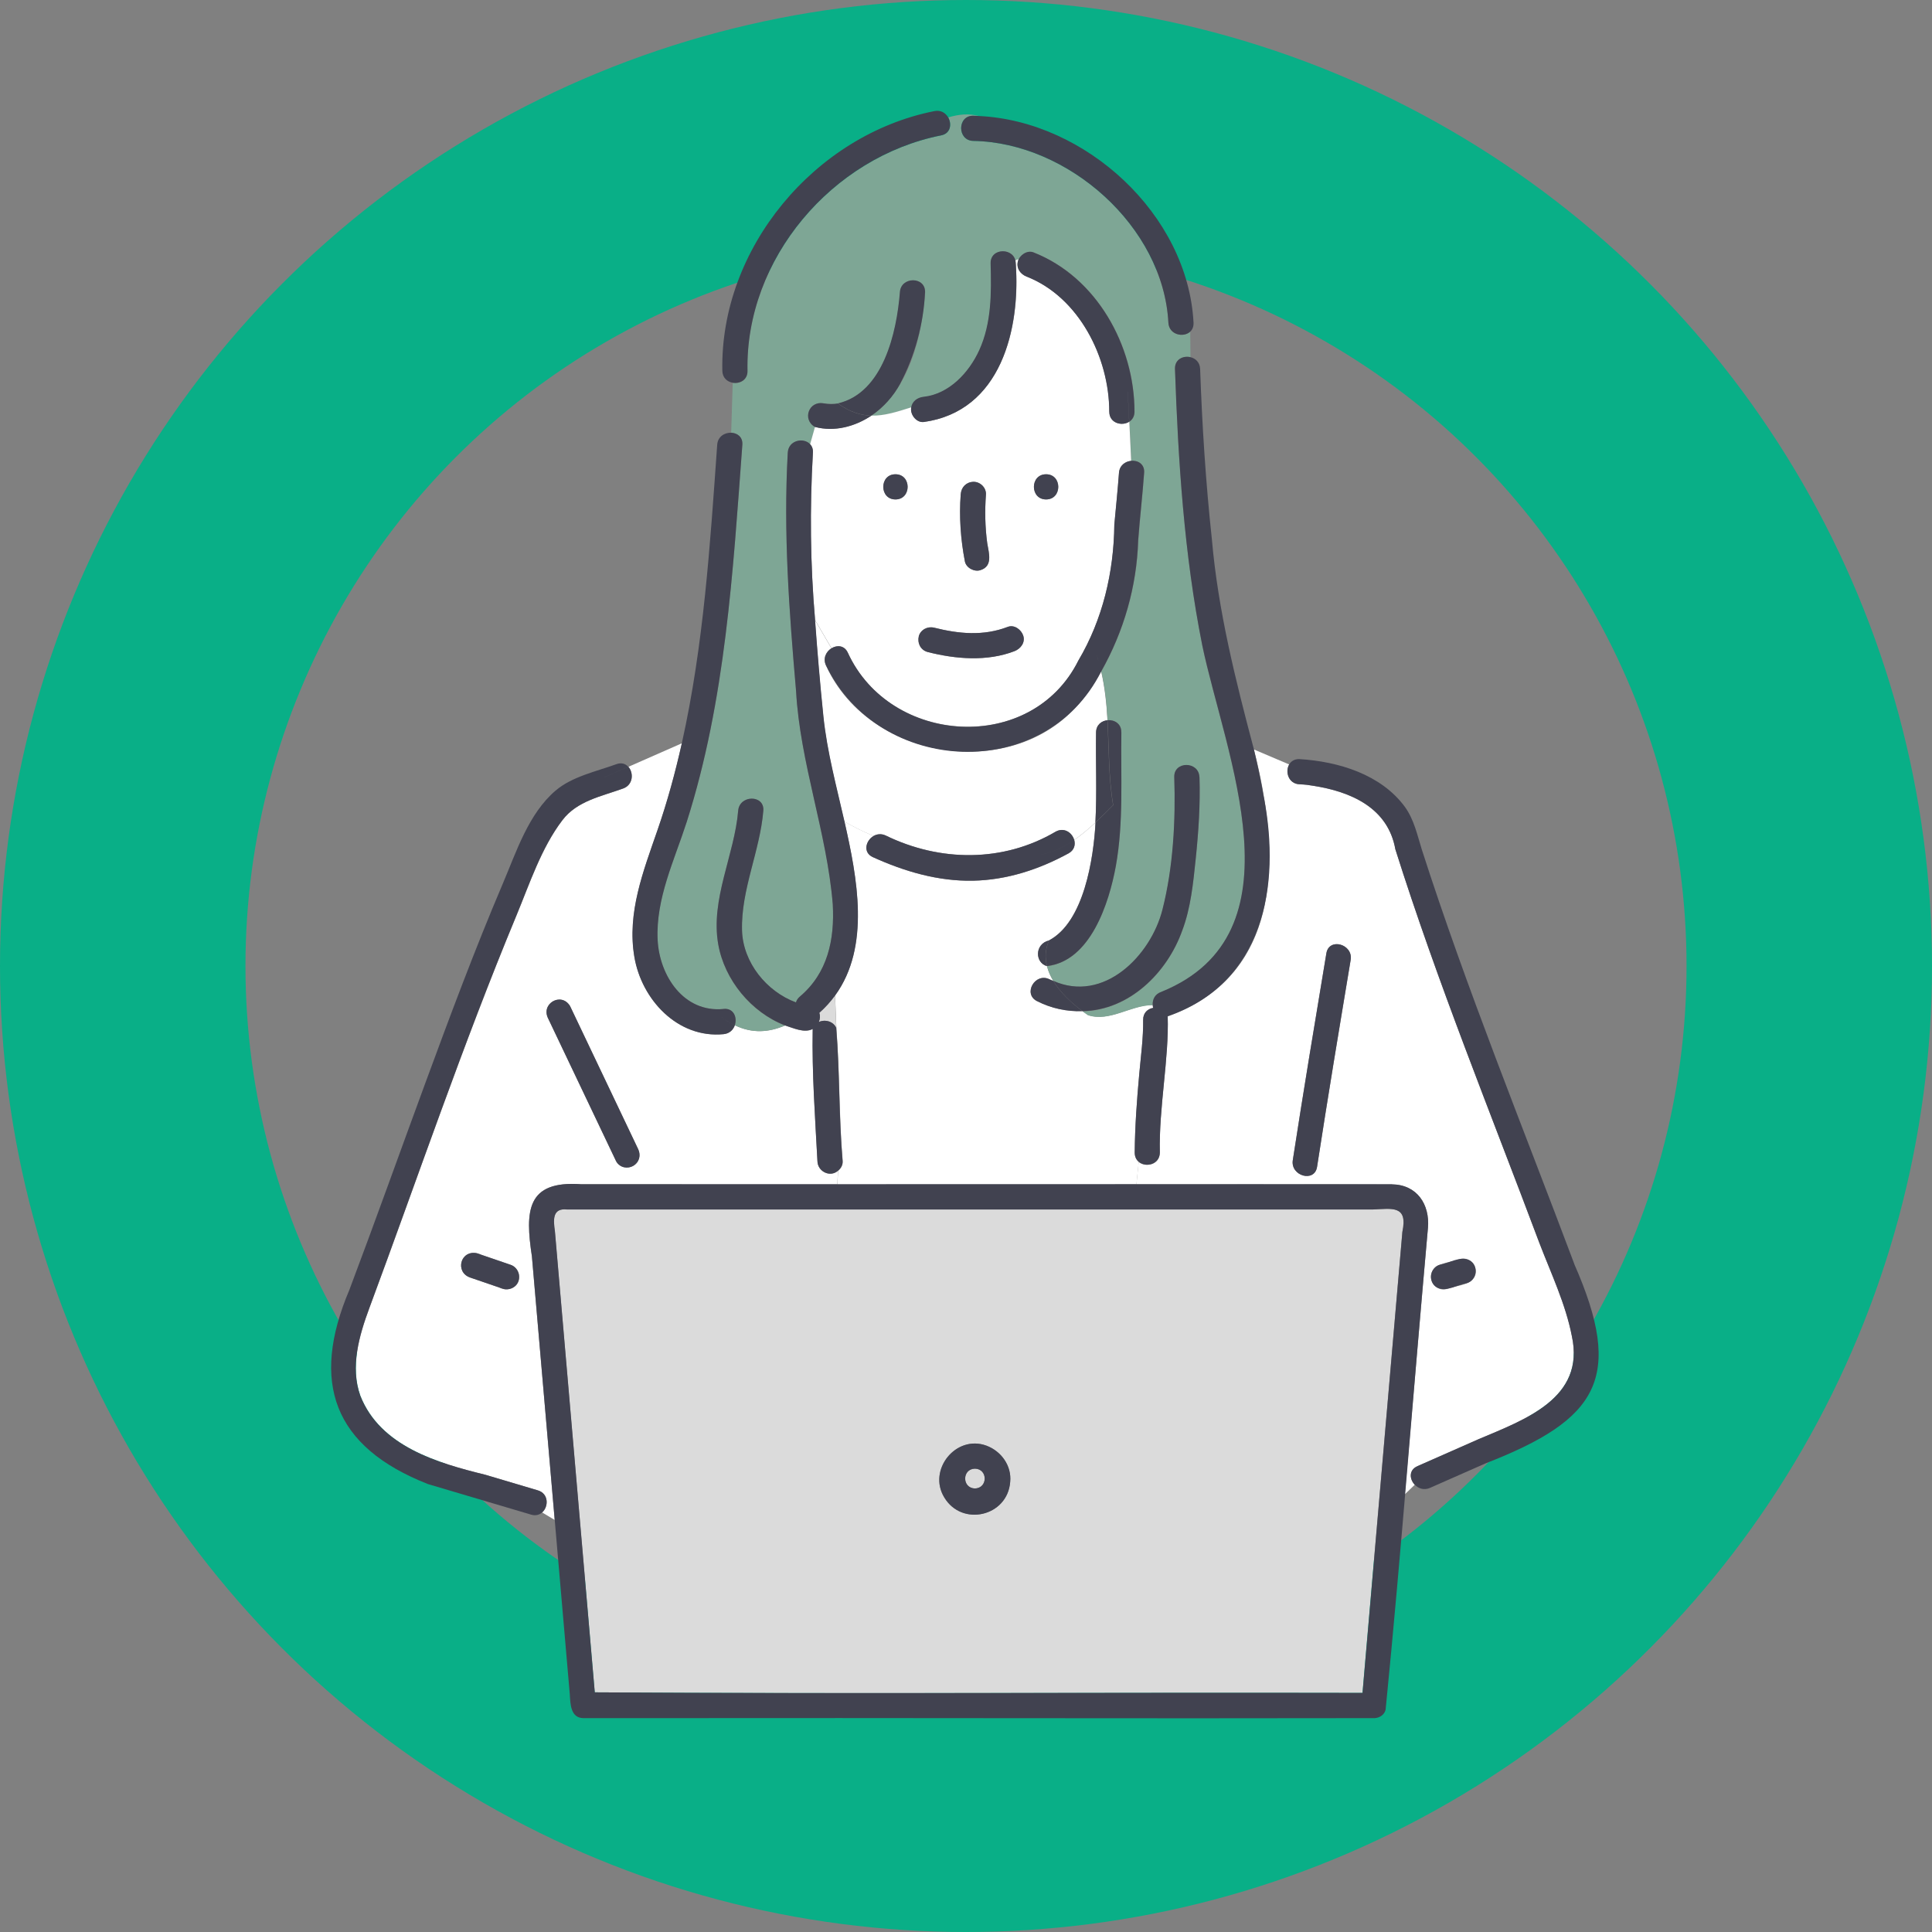 <svg width="244" height="244" viewBox="0 0 244 244" fill="none" xmlns="http://www.w3.org/2000/svg">
<rect x="0" y="0" width="244" height="244" fill="#808080" stroke="none"/>
<circle cx="122" cy="122" r="106.5" stroke="#09AF87" stroke-width="31"/>
<g clip-path="url(#clip0_1489_1855)">
<path d="M103.245 146.661C102.95 141.108 102.534 135.516 102.646 129.964C101.58 130.522 100.21 129.842 99.144 129.517C97.155 130.36 95.074 130.573 92.811 129.487C92.618 130.055 92.141 130.532 91.4 130.613C85.594 131.192 81.026 126.239 80.123 120.849C79.179 115.277 81.26 110.009 83.046 104.843C84.284 101.249 85.289 97.575 86.122 93.87L79.362 96.844C80.042 97.595 79.991 99.118 78.712 99.585C75.941 100.59 72.886 101.148 71.029 103.594C68.359 107.106 66.897 111.623 65.213 115.662C58.453 131.933 52.789 148.67 46.658 165.184C45.369 168.656 44.212 172.645 45.511 176.278C48.029 182.673 55.266 184.774 61.305 186.256C63.518 186.915 65.72 187.565 67.933 188.225C69.323 188.641 69.303 190.295 68.471 191.016L70.054 191.96C69.09 180.866 68.136 169.772 67.172 158.678C66.329 152.994 66.431 149.066 73.394 149.563H105.752L105.833 147.868C104.818 148.751 103.265 147.939 103.245 146.65V146.661ZM65.527 161.672C65.253 162.748 63.974 163.104 63.051 162.606C61.833 162.19 60.605 161.764 59.386 161.348C58.544 161.053 58.077 160.272 58.28 159.389C58.554 158.313 59.833 157.957 60.757 158.455C61.975 158.871 63.203 159.297 64.421 159.713C65.263 160.008 65.73 160.789 65.527 161.672ZM79.991 147.239C79.291 147.645 78.184 147.442 77.819 146.671C77.464 145.92 77.098 145.158 76.743 144.407C74.236 139.15 71.739 133.892 69.232 128.634C68.268 126.756 70.876 125.254 71.972 127.03C74.835 133.039 77.697 139.058 80.559 145.067C80.935 145.849 80.783 146.782 79.991 147.239Z" fill="white"/>
<path d="M145.57 126.919C142.85 126.909 140.13 129.101 137.399 128.187C137.176 128.035 136.943 127.873 136.709 127.7C134.75 127.771 132.771 127.355 130.964 126.432C129.137 125.498 130.751 122.757 132.568 123.691C132.72 123.772 132.873 123.813 133.025 123.884C132.659 123.285 132.385 122.666 132.223 122.016C130.69 121.58 130.66 119.225 132.487 118.768C132.659 118.383 132.873 117.987 133.167 117.591C132.873 117.987 132.659 118.372 132.487 118.768C136.892 116.434 138.1 108.446 138.354 103.878C137.481 104.69 136.598 105.441 135.674 106.081C135.846 106.69 135.674 107.38 134.953 107.776C131.228 109.816 127.158 111.146 122.895 111.227C118.48 111.318 114.237 110.07 110.248 108.253C108.949 107.664 109.345 106.162 110.329 105.583C109.061 105.045 107.832 104.426 106.645 103.756C108.249 110.851 109.944 119.55 105.468 125.721L105.63 129.852C106.066 135.404 105.955 141.078 106.432 146.66C106.462 147.148 106.208 147.584 105.843 147.878L105.762 149.574H143.53L143.814 146.742C143.51 146.488 143.307 146.102 143.307 145.574C143.337 142.245 143.581 138.926 143.885 135.607C144.088 133.354 144.403 131.08 144.372 128.817C144.362 127.924 144.961 127.416 145.641 127.304C145.611 127.183 145.59 127.051 145.58 126.919H145.57Z" fill="white"/>
<path d="M103.468 127.913C103.6 128.269 103.57 128.685 103.407 129.071C104.179 128.715 105.265 128.979 105.62 129.852L105.457 125.721C104.889 126.492 104.239 127.233 103.458 127.924L103.468 127.913Z" fill="#DBDBDB"/>
<path d="M179.004 185.18C181.582 184.043 184.161 182.906 186.739 181.769C192.575 179.283 200.228 176.613 198.523 168.747C197.741 164.707 195.874 160.799 194.412 156.963C188.221 140.449 181.542 124.087 176.233 107.268C175.31 102.041 170.61 99.971 165.83 99.24C165.302 99.148 164.865 99.088 164.135 99.057C162.724 98.996 162.287 97.463 162.825 96.55L158.359 94.652C161.658 107.482 162.318 123.021 147.468 128.37C147.641 133.74 146.342 139.89 146.474 145.585C146.453 147.107 144.697 147.493 143.804 146.752L143.52 149.584C154.279 149.614 165.038 149.523 175.797 149.584C178.954 149.614 180.598 152.121 180.334 155.085C179.36 166.301 178.395 177.506 177.421 188.722L178.669 187.524C178.02 186.824 177.908 185.687 179.004 185.2V185.18ZM170.58 121.235C169.128 129.943 167.687 138.652 166.337 147.371C166.022 149.391 162.967 148.528 163.272 146.529C164.612 137.8 166.063 129.091 167.514 120.392C167.849 118.372 170.915 119.235 170.58 121.235ZM180.933 160.454C181.684 159.378 183.247 159.48 184.374 159.013C185.703 158.607 186.901 160.18 186.17 161.348C185.419 162.423 183.856 162.322 182.729 162.789C181.4 163.195 180.202 161.622 180.933 160.454Z" fill="white"/>
<path d="M137.166 87.719C129.137 99.037 109.913 96.448 104.31 84.035C103.894 83.132 104.331 82.289 105.001 81.873L102.92 78.3C103.214 82.37 103.559 86.441 103.976 90.49C104.432 94.977 105.64 99.362 106.635 103.756C107.812 104.437 109.051 105.046 110.319 105.583C110.746 105.33 111.284 105.259 111.842 105.512C118.703 108.862 126.691 108.953 133.339 105.025C134.405 104.437 135.41 105.177 135.664 106.081C136.587 105.441 137.481 104.69 138.343 103.878C138.546 100.092 138.364 96.266 138.425 92.49C138.445 91.546 139.135 91.038 139.866 90.968C139.754 88.917 139.541 86.857 139.074 84.806C138.496 85.821 137.866 86.806 137.176 87.73L137.166 87.719Z" fill="white"/>
<path d="M151.833 81.477C149.549 70.038 148.798 58.234 148.392 46.602C148.351 45.394 149.437 44.907 150.351 45.12L150.32 41.882C149.478 42.674 147.641 42.298 147.56 40.755C146.92 28.586 134.882 18.009 122.926 17.796C120.875 17.756 120.875 14.579 122.926 14.619C123.149 14.619 123.382 14.639 123.606 14.65C122.398 14.315 121.129 14.416 119.749 14.832C120.236 15.665 120.063 16.862 118.855 17.106C105.092 19.836 94.11 32.717 94.404 46.845C94.424 48.002 93.419 48.51 92.537 48.348L92.344 54.651C93.115 54.681 93.826 55.179 93.754 56.173C92.567 72.17 91.633 88.42 86.731 103.797C85.178 108.628 82.803 113.5 83.056 118.697C83.28 123.234 86.355 127.924 91.389 127.426C92.679 127.304 93.135 128.512 92.8 129.487C95.064 130.573 97.145 130.36 99.134 129.517C94.861 127.873 91.501 123.772 90.71 119.286C89.705 113.582 92.75 108.009 93.227 102.407C93.399 100.377 96.576 100.366 96.404 102.407C95.977 107.481 93.562 112.404 93.714 117.52C93.826 121.57 96.789 125.224 100.525 126.614C100.596 126.361 100.738 126.107 101.012 125.883C104.544 122.91 105.417 118.677 105.173 114.231C104.432 105.106 101.052 96.428 100.545 87.263C99.672 77.204 98.931 67.277 99.499 57.178C99.591 55.595 101.509 55.25 102.321 56.112L102.94 53.92C102.28 53.605 101.935 52.743 102.128 52.062C102.656 50.276 104.554 51.261 105.833 50.966C105.762 50.916 105.701 50.885 105.63 50.834C105.701 50.885 105.762 50.926 105.833 50.966C111.558 49.627 113.263 42.024 113.669 36.949C113.76 34.909 116.937 34.899 116.846 36.949C116.419 42.522 114.866 49.129 110.066 52.509C111.73 52.55 113.354 52.022 115.1 51.464C115.222 50.692 115.892 50.215 116.663 50.124C119.901 49.758 122.398 47.059 123.687 44.247C125.27 40.786 125.23 36.99 125.128 33.275C125.077 31.357 127.848 31.245 128.254 32.899C128.396 32.838 128.528 32.798 128.67 32.757C128.985 32.097 129.817 31.6 130.538 31.874C138.506 35 143.297 43.638 143.297 51.992C143.297 52.59 143.023 53.007 142.637 53.26L142.87 58.203C143.723 58.122 144.596 58.619 144.515 59.716C144.301 62.568 143.967 65.4 143.764 68.252C143.581 74.068 141.957 79.701 139.095 84.806C139.572 86.857 139.775 88.917 139.886 90.968C140.739 90.886 141.642 91.394 141.622 92.49C141.531 98.123 141.926 103.828 140.922 109.41C140.059 114.079 137.714 121.397 132.233 122.026C132.396 122.666 132.68 123.295 133.035 123.894C139.389 126.716 145.327 120.748 146.819 114.901C148.179 109.562 148.493 103.645 148.311 98.164C148.24 96.114 151.427 96.124 151.488 98.164C151.599 101.615 151.376 105.076 151.011 108.507C150.696 111.521 150.391 114.698 149.305 117.56C147.407 122.889 142.606 127.629 136.719 127.731C136.953 127.903 137.186 128.066 137.41 128.218C140.13 129.121 142.85 126.929 145.58 126.949C145.54 126.279 145.854 125.579 146.666 125.315C164.733 117.966 154.715 95.352 151.833 81.518V81.477Z" fill="#7EA695"/>
<path d="M140.099 51.981C140.099 45.171 136.283 37.528 129.675 34.929C128.792 34.605 128.214 33.66 128.66 32.737C128.518 32.778 128.386 32.818 128.244 32.879C129.016 41.303 126.458 51.981 116.653 53.291C115.709 53.392 114.917 52.316 115.09 51.443C113.344 51.991 111.72 52.529 110.055 52.489C108.025 53.839 105.427 54.569 102.93 53.91L102.311 56.102C102.544 56.356 102.697 56.701 102.666 57.168C102.26 64.212 102.331 71.266 102.94 78.3L105.021 81.873C105.711 81.447 106.635 81.487 107.081 82.431C112.37 94.144 130.376 95.271 136.202 83.416C139.277 78.229 140.678 72.241 140.739 66.262C140.942 64.08 141.165 61.898 141.328 59.716C141.399 58.772 142.119 58.274 142.86 58.203L142.627 53.26C141.693 53.859 140.11 53.443 140.11 51.991L140.099 51.981ZM113.09 63.075C111.04 63.075 111.04 59.898 113.09 59.898C115.141 59.898 115.141 63.075 113.09 63.075ZM121.342 62.436C121.454 60.345 124.479 60.345 124.519 62.436C124.367 64.496 124.407 66.567 124.682 68.607C124.885 69.845 125.422 71.51 123.819 72.007C123.047 72.261 122.022 71.713 121.86 70.901C121.322 68.11 121.129 65.268 121.332 62.436H121.342ZM128.122 82.238C124.651 83.578 120.672 83.243 117.14 82.34C115.151 81.711 115.932 78.798 117.983 79.275C121.099 80.056 124.204 80.35 127.27 79.173C128.102 78.848 128.985 79.528 129.229 80.279C129.513 81.152 128.894 81.934 128.122 82.238ZM132.121 63.075C130.071 63.075 130.071 59.898 132.121 59.898C134.172 59.898 134.172 63.075 132.121 63.075Z" fill="white"/>
<path d="M76.317 98.164L79.341 96.834C79.007 96.459 78.489 96.276 77.849 96.509C75.332 97.423 72.237 98.073 70.166 99.849C66.725 102.782 65.203 107.613 63.487 111.633C59.965 119.905 56.829 128.33 53.723 136.764C50.516 145.473 47.399 154.222 44.121 162.911C39.188 174.543 42.05 182.723 54.058 187.433C58.402 188.722 62.736 190.011 67.08 191.29C67.649 191.463 68.126 191.31 68.461 191.016C69.293 190.295 69.313 188.631 67.923 188.225C65.71 187.565 63.508 186.915 61.295 186.256C55.245 184.764 48.019 182.683 45.501 176.268C44.202 172.634 45.359 168.645 46.648 165.174C52.779 148.66 58.443 131.923 65.203 115.652C66.877 111.613 68.349 107.086 71.019 103.584C72.876 101.138 75.941 100.58 78.702 99.575C79.981 99.108 80.032 97.595 79.352 96.834L76.327 98.164H76.317Z" fill="#414250"/>
<path d="M198.817 159.612C192.28 142.205 185.247 124.96 179.552 107.248C178.984 105.411 178.578 103.503 177.441 101.919C174.427 97.798 169.027 96.174 164.124 95.87C163.495 95.84 163.059 96.134 162.815 96.54C162.277 97.453 162.714 98.996 164.124 99.047C164.855 99.077 165.292 99.138 165.819 99.23C170.61 99.971 175.289 102.011 176.223 107.258C181.532 124.077 188.21 140.449 194.402 156.953C195.874 160.789 197.731 164.687 198.513 168.737C200.228 176.583 192.565 179.293 186.728 181.759C184.15 182.896 181.572 184.033 178.994 185.17C177.898 185.657 178.01 186.804 178.659 187.494C179.116 187.981 179.837 188.255 180.598 187.91C182.942 186.875 185.277 185.839 187.622 184.814C201.852 179.272 205.161 174.045 198.807 159.612H198.817Z" fill="#414250"/>
<path d="M64.411 159.713C63.02 159.236 61.62 158.759 60.229 158.282C58.189 157.795 57.397 160.688 59.387 161.348C60.777 161.825 62.178 162.302 63.568 162.779C63.944 162.911 64.462 162.819 64.796 162.616C65.994 161.946 65.72 160.079 64.421 159.713H64.411Z" fill="#414250"/>
<path d="M142.85 58.203C142.109 58.274 141.388 58.772 141.317 59.716C141.155 61.898 140.932 64.08 140.729 66.262C140.668 72.241 139.267 78.229 136.192 83.416C130.244 95.312 112.471 94.154 107.071 82.431C106.635 81.487 105.701 81.447 105.011 81.873C104.351 82.289 103.904 83.132 104.321 84.035C111.02 97.961 131.99 98.945 139.074 84.796C138.912 84.065 138.709 83.345 138.465 82.614C138.709 83.345 138.902 84.065 139.074 84.796C141.947 79.701 143.561 74.058 143.743 68.242C143.956 65.389 144.291 62.558 144.494 59.705C144.576 58.609 143.703 58.112 142.85 58.193V58.203Z" fill="#414250"/>
<path d="M122.926 60.842C122.012 60.883 121.403 61.543 121.332 62.436C121.119 65.268 121.322 68.11 121.86 70.901C122.022 71.723 123.047 72.261 123.819 72.007C125.433 71.5 124.884 69.845 124.681 68.607C124.407 66.567 124.367 64.486 124.519 62.436C124.58 61.603 123.748 60.812 122.926 60.842Z" fill="#414250"/>
<path d="M116.034 80.381C115.841 81.213 116.287 82.117 117.14 82.34C120.672 83.243 124.651 83.578 128.122 82.238C128.894 81.944 129.513 81.152 129.229 80.279C128.985 79.528 128.102 78.848 127.27 79.173C124.194 80.35 121.099 80.056 117.983 79.275C117.181 79.072 116.216 79.538 116.024 80.381H116.034Z" fill="#414250"/>
<path d="M132.111 63.075C134.162 63.075 134.162 59.898 132.111 59.898C130.061 59.898 130.061 63.075 132.111 63.075Z" fill="#414250"/>
<path d="M113.09 63.075C115.141 63.075 115.141 59.898 113.09 59.898C111.04 59.898 111.04 63.075 113.09 63.075Z" fill="#414250"/>
<path d="M135.664 106.081C133.948 107.268 132.101 108.06 129.98 108.06C132.091 108.06 133.938 107.268 135.664 106.081C135.41 105.177 134.415 104.447 133.339 105.025C126.691 108.943 118.703 108.862 111.842 105.512C111.284 105.259 110.746 105.34 110.319 105.583C112.897 106.68 115.607 107.512 118.328 108.05C115.607 107.502 112.897 106.68 110.319 105.583C109.335 106.162 108.939 107.664 110.238 108.253C114.227 110.06 118.47 111.308 122.885 111.227C127.158 111.136 131.218 109.806 134.943 107.776C135.674 107.38 135.836 106.69 135.664 106.081Z" fill="#414250"/>
<path d="M166.337 147.371C167.677 138.642 169.128 129.933 170.58 121.235C170.915 119.235 167.849 118.372 167.514 120.392C166.063 129.101 164.622 137.81 163.272 146.529C162.967 148.528 166.022 149.391 166.337 147.371Z" fill="#414250"/>
<path d="M71.972 127.03C70.876 125.264 68.268 126.746 69.232 128.634C72.094 134.643 74.957 140.662 77.819 146.671C78.915 148.437 81.524 146.955 80.57 145.067C77.707 139.058 74.845 133.039 71.983 127.03H71.972Z" fill="#414250"/>
<path d="M105.63 129.852C105.265 128.979 104.189 128.715 103.417 129.071C103.58 128.685 103.6 128.269 103.478 127.913C104.25 127.233 104.909 126.492 105.478 125.711C109.964 119.54 108.259 110.841 106.655 103.746C105.66 99.362 104.463 94.966 103.996 90.48C103.58 86.43 103.235 82.36 102.94 78.29C102.331 71.256 102.26 64.202 102.666 57.158C102.697 56.701 102.544 56.346 102.311 56.092C101.499 55.219 99.581 55.574 99.489 57.158C98.921 67.257 99.662 77.184 100.535 87.242C101.042 96.408 104.432 105.096 105.173 114.211C105.417 118.657 104.544 122.879 101.012 125.863C100.748 126.086 100.596 126.34 100.525 126.594C96.799 125.214 93.836 121.549 93.714 117.5C93.572 112.384 95.987 107.471 96.404 102.386C96.576 100.346 93.389 100.356 93.227 102.386C92.76 107.989 89.705 113.561 90.71 119.266C91.501 123.752 94.871 127.853 99.134 129.497C100.2 129.822 101.57 130.502 102.636 129.943C102.534 135.495 102.94 141.088 103.235 146.64C103.255 147.929 104.808 148.741 105.823 147.858C106.188 147.564 106.442 147.127 106.412 146.64C105.934 141.058 106.056 135.384 105.61 129.832L105.63 129.852Z" fill="#414250"/>
<path d="M123.606 14.65C123.382 14.639 123.149 14.619 122.926 14.619C120.875 14.579 120.875 17.766 122.926 17.796C134.882 18.009 146.92 28.585 147.56 40.755C147.641 42.298 149.478 42.674 150.32 41.882C150.594 41.628 150.757 41.253 150.737 40.755C150.016 27.073 137.105 15.269 123.606 14.65Z" fill="#414250"/>
<path d="M159.608 100.691C159.273 98.651 158.836 96.641 158.359 94.632C156.045 85.903 153.832 77.123 153.051 68.089C152.279 60.944 151.823 53.768 151.569 46.592C151.538 45.759 150.99 45.262 150.351 45.11C149.437 44.886 148.351 45.374 148.392 46.592C148.798 58.234 149.549 70.028 151.833 81.467C154.715 95.302 164.733 117.926 146.666 125.264C145.854 125.538 145.54 126.229 145.58 126.898C145.58 127.03 145.601 127.162 145.641 127.284C144.961 127.396 144.362 127.903 144.373 128.797C144.403 131.06 144.088 133.334 143.885 135.587C143.581 138.906 143.337 142.225 143.307 145.554C143.307 146.072 143.51 146.468 143.814 146.721C144.707 147.473 146.474 147.077 146.484 145.554C146.352 139.85 147.651 133.719 147.478 128.34C159.557 124.199 161.8 111.927 159.618 100.681L159.608 100.691Z" fill="#414250"/>
<path d="M118.013 14.03C102.9 17.025 90.912 31.387 91.227 46.835C91.247 47.718 91.856 48.226 92.537 48.337C93.419 48.49 94.434 47.992 94.404 46.835C94.12 32.706 105.092 19.826 118.855 17.096C120.063 16.862 120.226 15.665 119.749 14.822C118.957 15.056 118.135 15.401 117.272 15.837C118.135 15.401 118.957 15.066 119.749 14.822C119.424 14.264 118.815 13.868 118.013 14.03Z" fill="#414250"/>
<path d="M128.285 33.265C128.234 31.224 125.047 31.214 125.108 33.265C125.209 36.98 125.24 40.776 123.666 44.237C122.377 47.048 119.881 49.758 116.643 50.114C115.871 50.195 115.201 50.672 115.08 51.453C115.78 51.23 116.511 51.007 117.272 50.814C116.511 51.007 115.79 51.23 115.08 51.453C114.907 52.316 115.699 53.392 116.643 53.301C126.397 51.941 128.853 41.679 128.285 33.265Z" fill="#414250"/>
<path d="M104.057 50.946C102.179 50.55 101.255 52.976 102.92 53.92C105.417 54.59 108.005 53.859 110.045 52.499C108.705 52.458 107.325 52.042 105.813 50.956C105.254 51.047 104.666 51.058 104.067 50.946H104.057Z" fill="#414250"/>
<path d="M113.699 48.429C115.546 44.978 116.653 40.837 116.825 36.929C116.917 34.879 113.74 34.889 113.648 36.929C113.242 42.004 111.537 49.616 105.813 50.946C107.325 52.032 108.705 52.448 110.045 52.489C111.558 51.474 112.826 50.063 113.709 48.429H113.699Z" fill="#414250"/>
<path d="M142.434 49.515L142.617 53.26C143.002 53.017 143.276 52.59 143.276 51.992C143.276 43.638 138.486 35 130.518 31.874C129.716 31.559 128.772 32.219 128.559 32.98C128.315 33.884 128.863 34.625 129.665 34.94C136.283 37.538 140.089 45.181 140.089 51.992C140.089 53.443 141.673 53.859 142.606 53.26L142.424 49.515H142.434Z" fill="#414250"/>
<path d="M91.389 127.426C86.355 127.924 83.28 123.234 83.056 118.697C82.803 113.5 85.178 108.628 86.731 103.797C91.633 88.42 92.567 72.17 93.754 56.173C93.826 55.179 93.105 54.681 92.344 54.651C91.532 54.62 90.648 55.128 90.578 56.173C89.684 68.79 88.872 81.487 86.112 93.86C85.279 97.575 84.284 101.239 83.036 104.832C81.25 110.009 79.169 115.267 80.113 120.839C81.016 126.229 85.584 131.172 91.389 130.603C92.141 130.532 92.608 130.045 92.8 129.477C92.141 129.162 91.46 128.736 90.77 128.177C91.46 128.736 92.141 129.152 92.8 129.477C93.135 128.512 92.668 127.294 91.389 127.416V127.426Z" fill="#414250"/>
<path d="M132.487 118.768C130.65 119.225 130.69 121.58 132.223 122.016C131.949 120.971 132 119.875 132.487 118.768Z" fill="#414250"/>
<path d="M139.866 90.957C139.135 91.028 138.445 91.526 138.425 92.48C138.364 96.256 138.546 100.082 138.343 103.868C139.094 103.168 139.835 102.427 140.576 101.686C139.978 98.113 140.059 94.53 139.856 90.957H139.866Z" fill="#414250"/>
<path d="M141.612 92.48C141.632 91.384 140.718 90.876 139.876 90.957C140.079 94.53 139.998 98.113 140.597 101.686C139.856 102.427 139.115 103.168 138.364 103.868C138.12 108.425 136.902 116.424 132.497 118.758C132 119.865 131.959 120.961 132.233 122.006C137.724 121.377 140.069 114.049 140.921 109.39C141.926 103.807 141.53 98.103 141.622 92.47L141.612 92.48Z" fill="#414250"/>
<path d="M133.025 123.884C132.873 123.813 132.72 123.772 132.568 123.691C130.751 122.767 129.137 125.508 130.964 126.432C132.771 127.355 134.75 127.771 136.709 127.7C135.359 126.706 133.938 125.386 133.015 123.874L133.025 123.884Z" fill="#414250"/>
<path d="M151.477 98.144C151.406 96.103 148.229 96.093 148.301 98.144C148.483 103.624 148.169 109.552 146.808 114.881C145.327 120.727 139.379 126.706 133.025 123.874C133.938 125.386 135.359 126.706 136.719 127.7C142.606 127.599 147.407 122.859 149.305 117.53C150.391 114.668 150.696 111.501 151.011 108.476C151.366 105.045 151.599 101.584 151.488 98.133L151.477 98.144Z" fill="#414250"/>
<path d="M181.501 162.616C182.699 163.205 184.008 162.261 185.216 162.068C186.536 161.743 186.8 159.805 185.592 159.165C184.394 158.577 183.085 159.521 181.877 159.713C180.557 160.038 180.293 161.977 181.501 162.616Z" fill="#414250"/>
<path d="M123.128 185.484C121.484 185.515 121.484 187.951 123.128 187.981C124.773 187.951 124.773 185.515 123.128 185.484Z" fill="#DBDBDB"/>
<path d="M177.106 155.582C177.776 152.273 176 152.619 173.381 152.751H71.607C69.719 152.537 69.871 154.111 70.074 155.501C71.749 174.908 73.434 194.315 75.109 213.732C107.426 213.945 139.754 213.732 172.072 213.803C173.747 194.396 175.431 174.989 177.106 155.582ZM127.574 187.159C127.239 191.513 121.484 192.843 119.251 189.118C117.12 185.637 120.733 181.16 124.58 182.581C126.458 183.282 127.777 185.129 127.574 187.159Z" fill="#DBDBDB"/>
<path d="M175.797 149.563C141.662 149.543 107.528 149.584 73.404 149.563C66.492 149.066 66.309 152.933 67.182 158.678C68.775 177.11 70.369 195.543 71.962 213.985C72.033 215.193 72.054 216.97 73.678 216.99C76.987 216.99 80.296 216.99 83.615 216.99C113.527 216.949 143.459 217.051 173.361 216.99C174.163 217.051 174.843 216.584 174.995 215.924C177.005 195.685 178.507 175.344 180.344 155.075C180.598 152.111 178.964 149.614 175.807 149.574L175.797 149.563ZM174.234 188.915C173.513 197.207 172.803 205.51 172.082 213.803C139.754 213.732 107.437 213.935 75.119 213.732C73.444 194.325 71.759 174.918 70.085 155.501C69.892 154.131 69.719 152.537 71.617 152.75H173.391C175.736 152.659 177.857 152.152 177.116 155.582C176.152 166.697 175.198 177.801 174.234 188.915Z" fill="#414250"/>
<path d="M124.59 182.581C120.743 181.15 117.13 185.636 119.261 189.118C121.494 192.853 127.249 191.523 127.584 187.159C127.787 185.129 126.468 183.282 124.59 182.581ZM123.129 187.981C121.484 187.951 121.484 185.515 123.129 185.484C124.773 185.515 124.773 187.951 123.129 187.981Z" fill="#414250"/>
</g>
<defs>
<clipPath id="clip0_1489_1855">
<rect width="160.096" height="203" fill="white" transform="translate(41.817 14)"/>
</clipPath>
</defs>
</svg>
